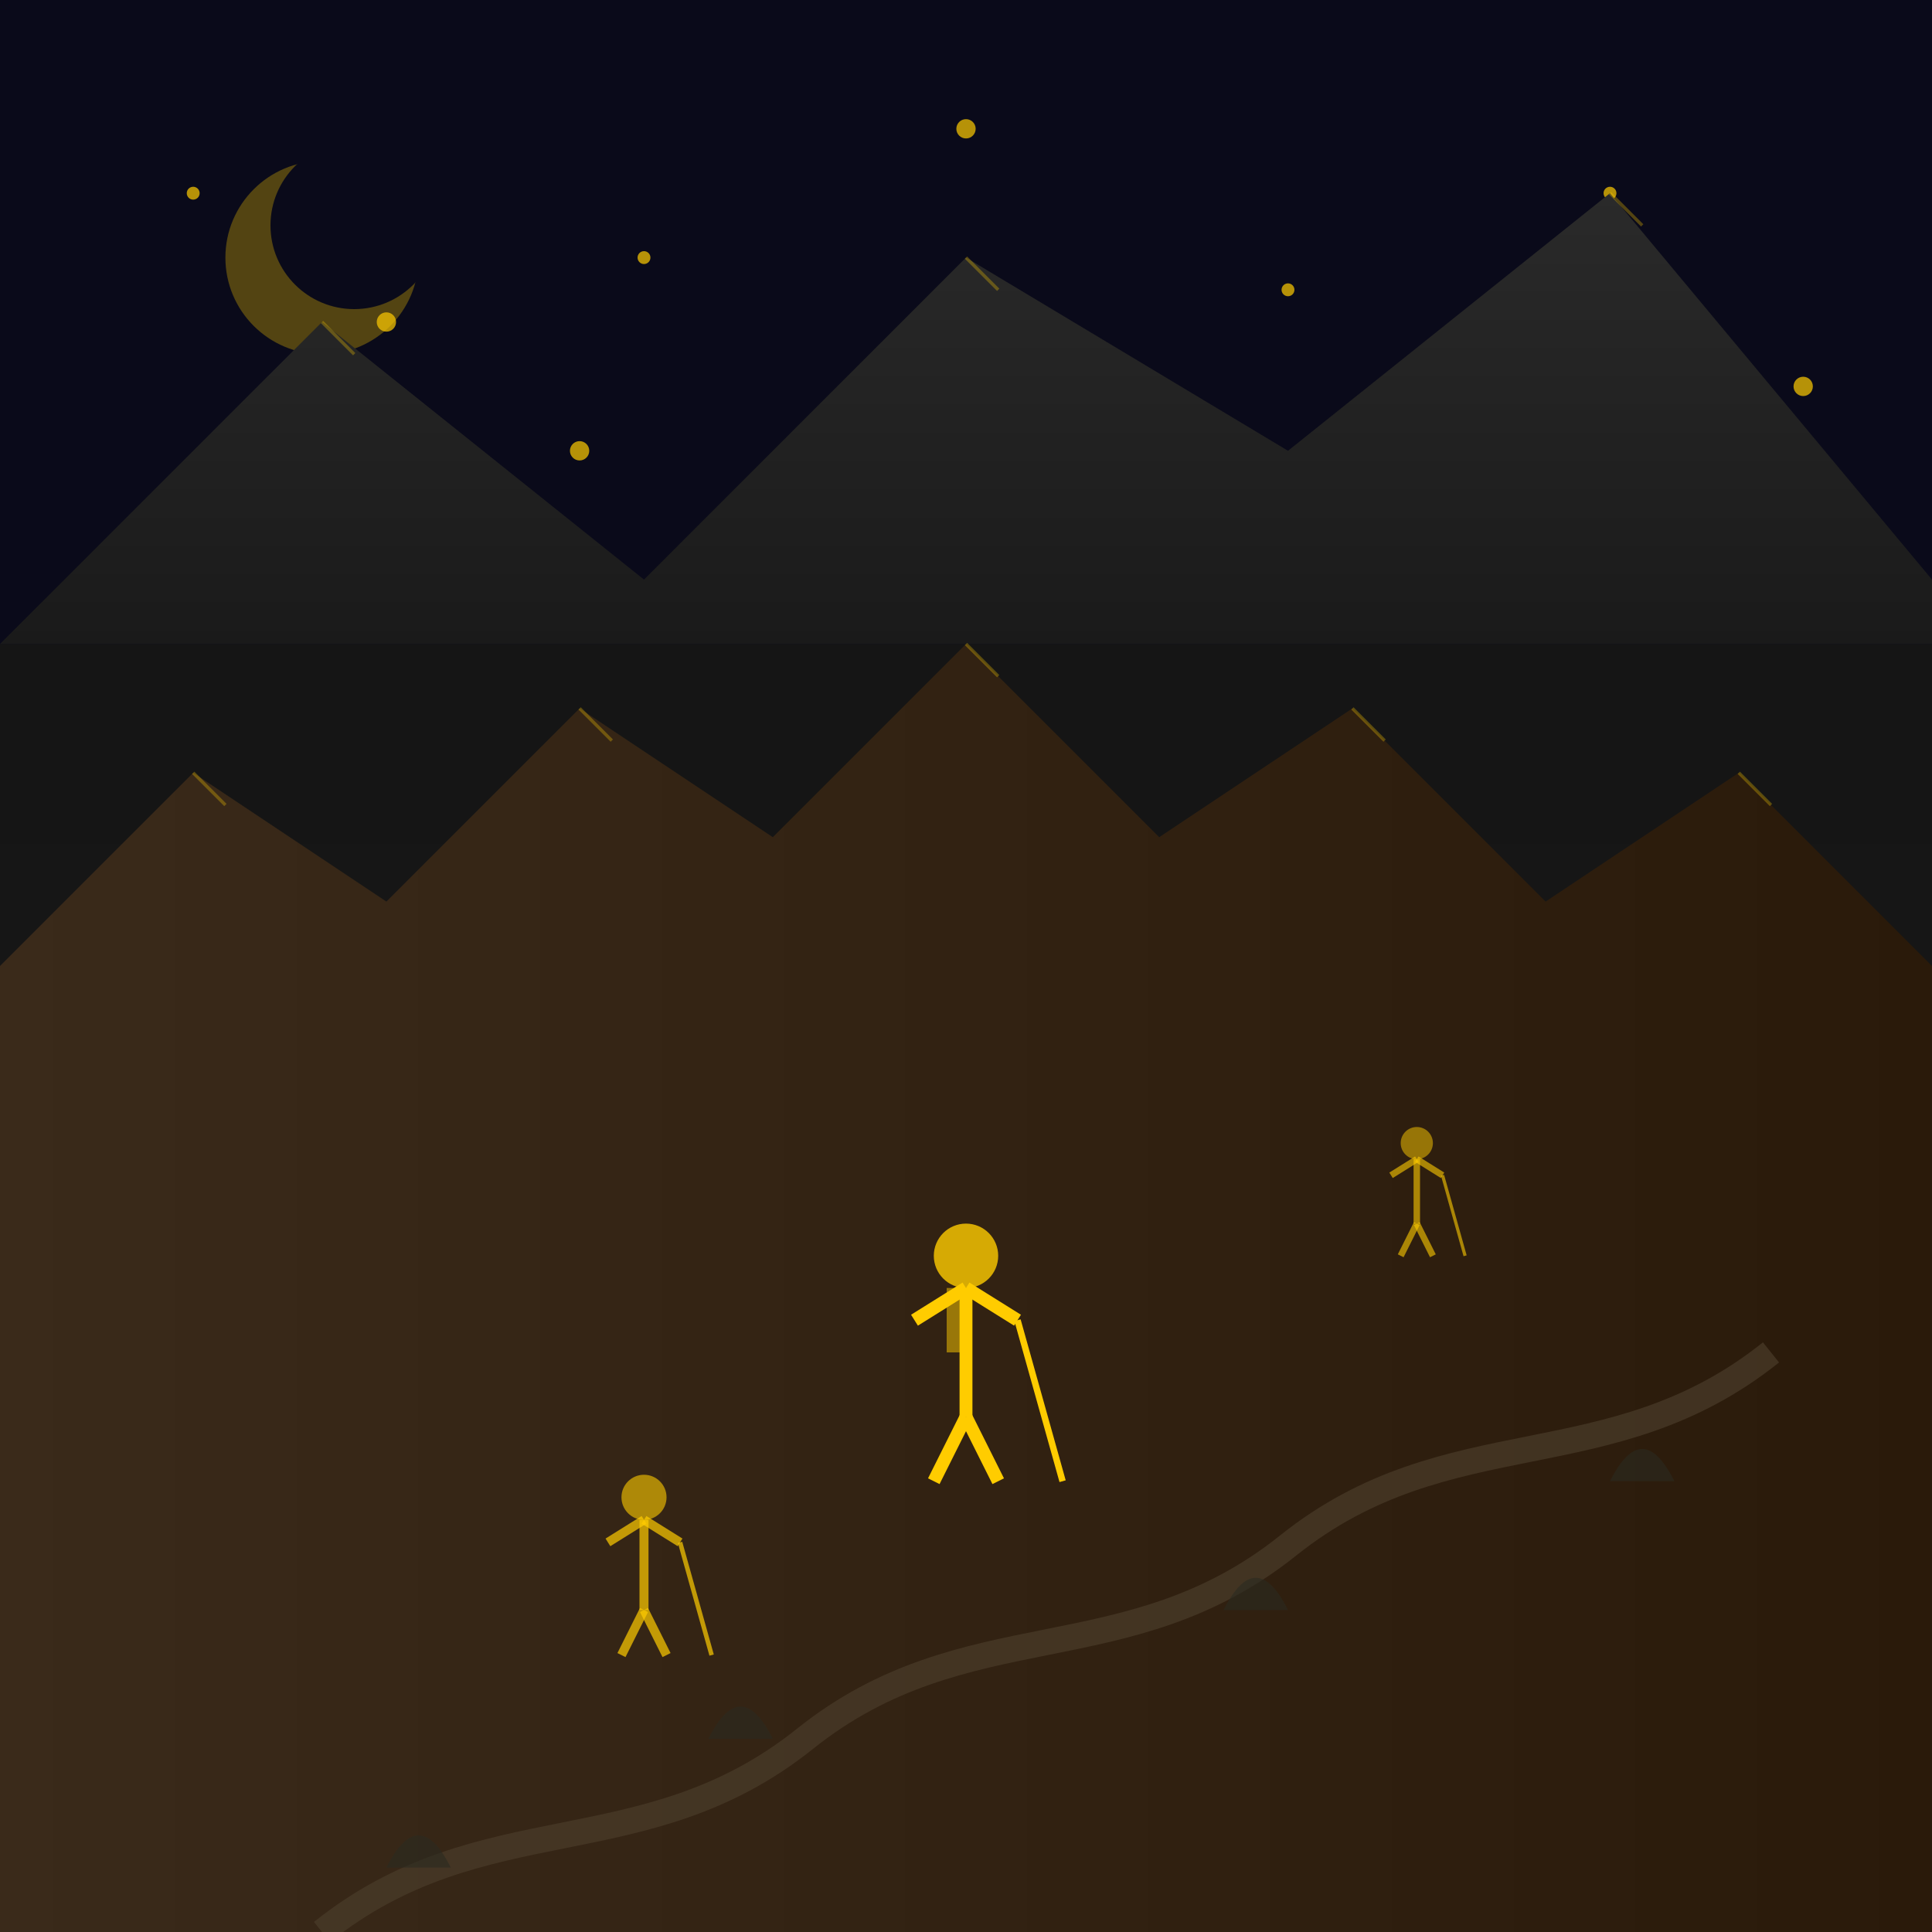 <svg xmlns="http://www.w3.org/2000/svg" width="300" height="300" viewBox="0 0 300 300">
  <defs>
    <linearGradient id="hiking-bg-gradient" x1="0%" y1="0%" x2="0%" y2="100%">
      <stop offset="0%" style="stop-color:#121212;stop-opacity:1" />
      <stop offset="100%" style="stop-color:#1a1a1a;stop-opacity:1" />
    </linearGradient>
    <linearGradient id="mountains-gradient" x1="0%" y1="0%" x2="0%" y2="100%">
      <stop offset="0%" style="stop-color:#2a2a2a;stop-opacity:1" />
      <stop offset="100%" style="stop-color:#1a1a1a;stop-opacity:1" />
    </linearGradient>
    <linearGradient id="outback-gradient" x1="0%" y1="0%" x2="100%" y2="0%">
      <stop offset="0%" style="stop-color:#3a2a1a;stop-opacity:1" />
      <stop offset="100%" style="stop-color:#2a1a0a;stop-opacity:1" />
    </linearGradient>
  </defs>
  
  <!-- Background -->
  <rect x="0" y="0" width="300" height="300" fill="url(#hiking-bg-gradient)" />
  
  <!-- Sky -->
  <rect x="0" y="0" width="300" height="100" fill="#0a0a1a" />
  
  <!-- Stars in the sky -->
  <g opacity="0.7">
    <circle cx="30" cy="30" r="1" fill="#ffcc00" />
    <circle cx="60" cy="50" r="1.5" fill="#ffcc00" />
    <circle cx="100" cy="40" r="1" fill="#ffcc00" />
    <circle cx="150" cy="20" r="1.5" fill="#ffcc00" />
    <circle cx="200" cy="45" r="1" fill="#ffcc00" />
    <circle cx="250" cy="30" r="1" fill="#ffcc00" />
    <circle cx="280" cy="60" r="1.5" fill="#ffcc00" />
    <circle cx="40" cy="80" r="1" fill="#ffcc00" />
    <circle cx="90" cy="70" r="1.5" fill="#ffcc00" />
  </g>
  
  <!-- Moon -->
  <circle cx="50" cy="40" r="15" fill="#ffcc00" opacity="0.3" />
  <circle cx="55" cy="35" r="13" fill="#0a0a1a" />
  
  <!-- Distant mountains -->
  <path d="M0,100 L50,50 L100,90 L150,40 L200,70 L250,30 L300,90 L300,100 Z" fill="url(#mountains-gradient)" />
  
  <!-- Mid-ground mountains -->
  <path d="M0,150 L30,120 L60,140 L90,110 L120,130 L150,100 L180,130 L210,110 L240,140 L270,120 L300,150 L300,300 L0,300 Z" fill="url(#outback-gradient)" />
  
  <!-- Mountain details/highlights -->
  <g opacity="0.3">
    <path d="M50,50 L55,55" stroke="#ffcc00" stroke-width="0.5" />
    <path d="M150,40 L155,45" stroke="#ffcc00" stroke-width="0.5" />
    <path d="M250,30 L255,35" stroke="#ffcc00" stroke-width="0.5" />
    <path d="M30,120 L35,125" stroke="#ffcc00" stroke-width="0.5" />
    <path d="M90,110 L95,115" stroke="#ffcc00" stroke-width="0.5" />
    <path d="M150,100 L155,105" stroke="#ffcc00" stroke-width="0.5" />
    <path d="M210,110 L215,115" stroke="#ffcc00" stroke-width="0.5" />
    <path d="M270,120 L275,125" stroke="#ffcc00" stroke-width="0.5" />
  </g>
  
  <!-- Hiking trail -->
  <path d="M50,300 C75,280 100,290 125,270 C150,250 175,260 200,240 C225,220 250,230 275,210" fill="none" stroke="#4a3c2a" stroke-width="4" opacity="0.7" />
  
  <!-- Hiker silhouette -->
  <g transform="translate(150, 220)">
    <!-- Body -->
    <path d="M0,0 L0,-20" stroke="#ffcc00" stroke-width="2" />
    
    <!-- Head -->
    <circle cx="0" cy="-25" r="5" fill="#ffcc00" opacity="0.8" />
    
    <!-- Arms -->
    <path d="M0,-20 L-8,-15" stroke="#ffcc00" stroke-width="2" />
    <path d="M0,-20 L8,-15" stroke="#ffcc00" stroke-width="2" />
    
    <!-- Legs -->
    <path d="M0,0 L-5,10" stroke="#ffcc00" stroke-width="2" />
    <path d="M0,0 L5,10" stroke="#ffcc00" stroke-width="2" />
    
    <!-- Hiking stick -->
    <path d="M8,-15 L15,10" stroke="#ffcc00" stroke-width="1" />
    
    <!-- Backpack -->
    <path d="M0,-20 L-3,-20 L-3,-10 L0,-10 Z" fill="#ffcc00" opacity="0.5" />
  </g>
  
  <!-- Smaller hikers in distance -->
  <g transform="translate(100, 250) scale(0.7)">
    <!-- Body -->
    <path d="M0,0 L0,-20" stroke="#ffcc00" stroke-width="2" opacity="0.7" />
    
    <!-- Head -->
    <circle cx="0" cy="-25" r="5" fill="#ffcc00" opacity="0.6" />
    
    <!-- Arms -->
    <path d="M0,-20 L-8,-15" stroke="#ffcc00" stroke-width="2" opacity="0.7" />
    <path d="M0,-20 L8,-15" stroke="#ffcc00" stroke-width="2" opacity="0.7" />
    
    <!-- Legs -->
    <path d="M0,0 L-5,10" stroke="#ffcc00" stroke-width="2" opacity="0.7" />
    <path d="M0,0 L5,10" stroke="#ffcc00" stroke-width="2" opacity="0.7" />
    
    <!-- Hiking stick -->
    <path d="M8,-15 L15,10" stroke="#ffcc00" stroke-width="1" opacity="0.7" />
  </g>
  
  <g transform="translate(220, 190) scale(0.5)">
    <!-- Body -->
    <path d="M0,0 L0,-20" stroke="#ffcc00" stroke-width="2" opacity="0.6" />
    
    <!-- Head -->
    <circle cx="0" cy="-25" r="5" fill="#ffcc00" opacity="0.5" />
    
    <!-- Arms -->
    <path d="M0,-20 L-8,-15" stroke="#ffcc00" stroke-width="2" opacity="0.6" />
    <path d="M0,-20 L8,-15" stroke="#ffcc00" stroke-width="2" opacity="0.6" />
    
    <!-- Legs -->
    <path d="M0,0 L-5,10" stroke="#ffcc00" stroke-width="2" opacity="0.6" />
    <path d="M0,0 L5,10" stroke="#ffcc00" stroke-width="2" opacity="0.6" />
    
    <!-- Hiking stick -->
    <path d="M8,-15 L15,10" stroke="#ffcc00" stroke-width="1" opacity="0.6" />
  </g>
  
  <!-- Desert vegetation -->
  <g opacity="0.6">
    <path d="M60,290 Q65,280 70,290" fill="#2a2a20" />
    <path d="M110,270 Q115,260 120,270" fill="#2a2a20" />
    <path d="M190,250 Q195,240 200,250" fill="#2a2a20" />
    <path d="M250,230 Q255,220 260,230" fill="#2a2a20" />
  </g>
</svg>
